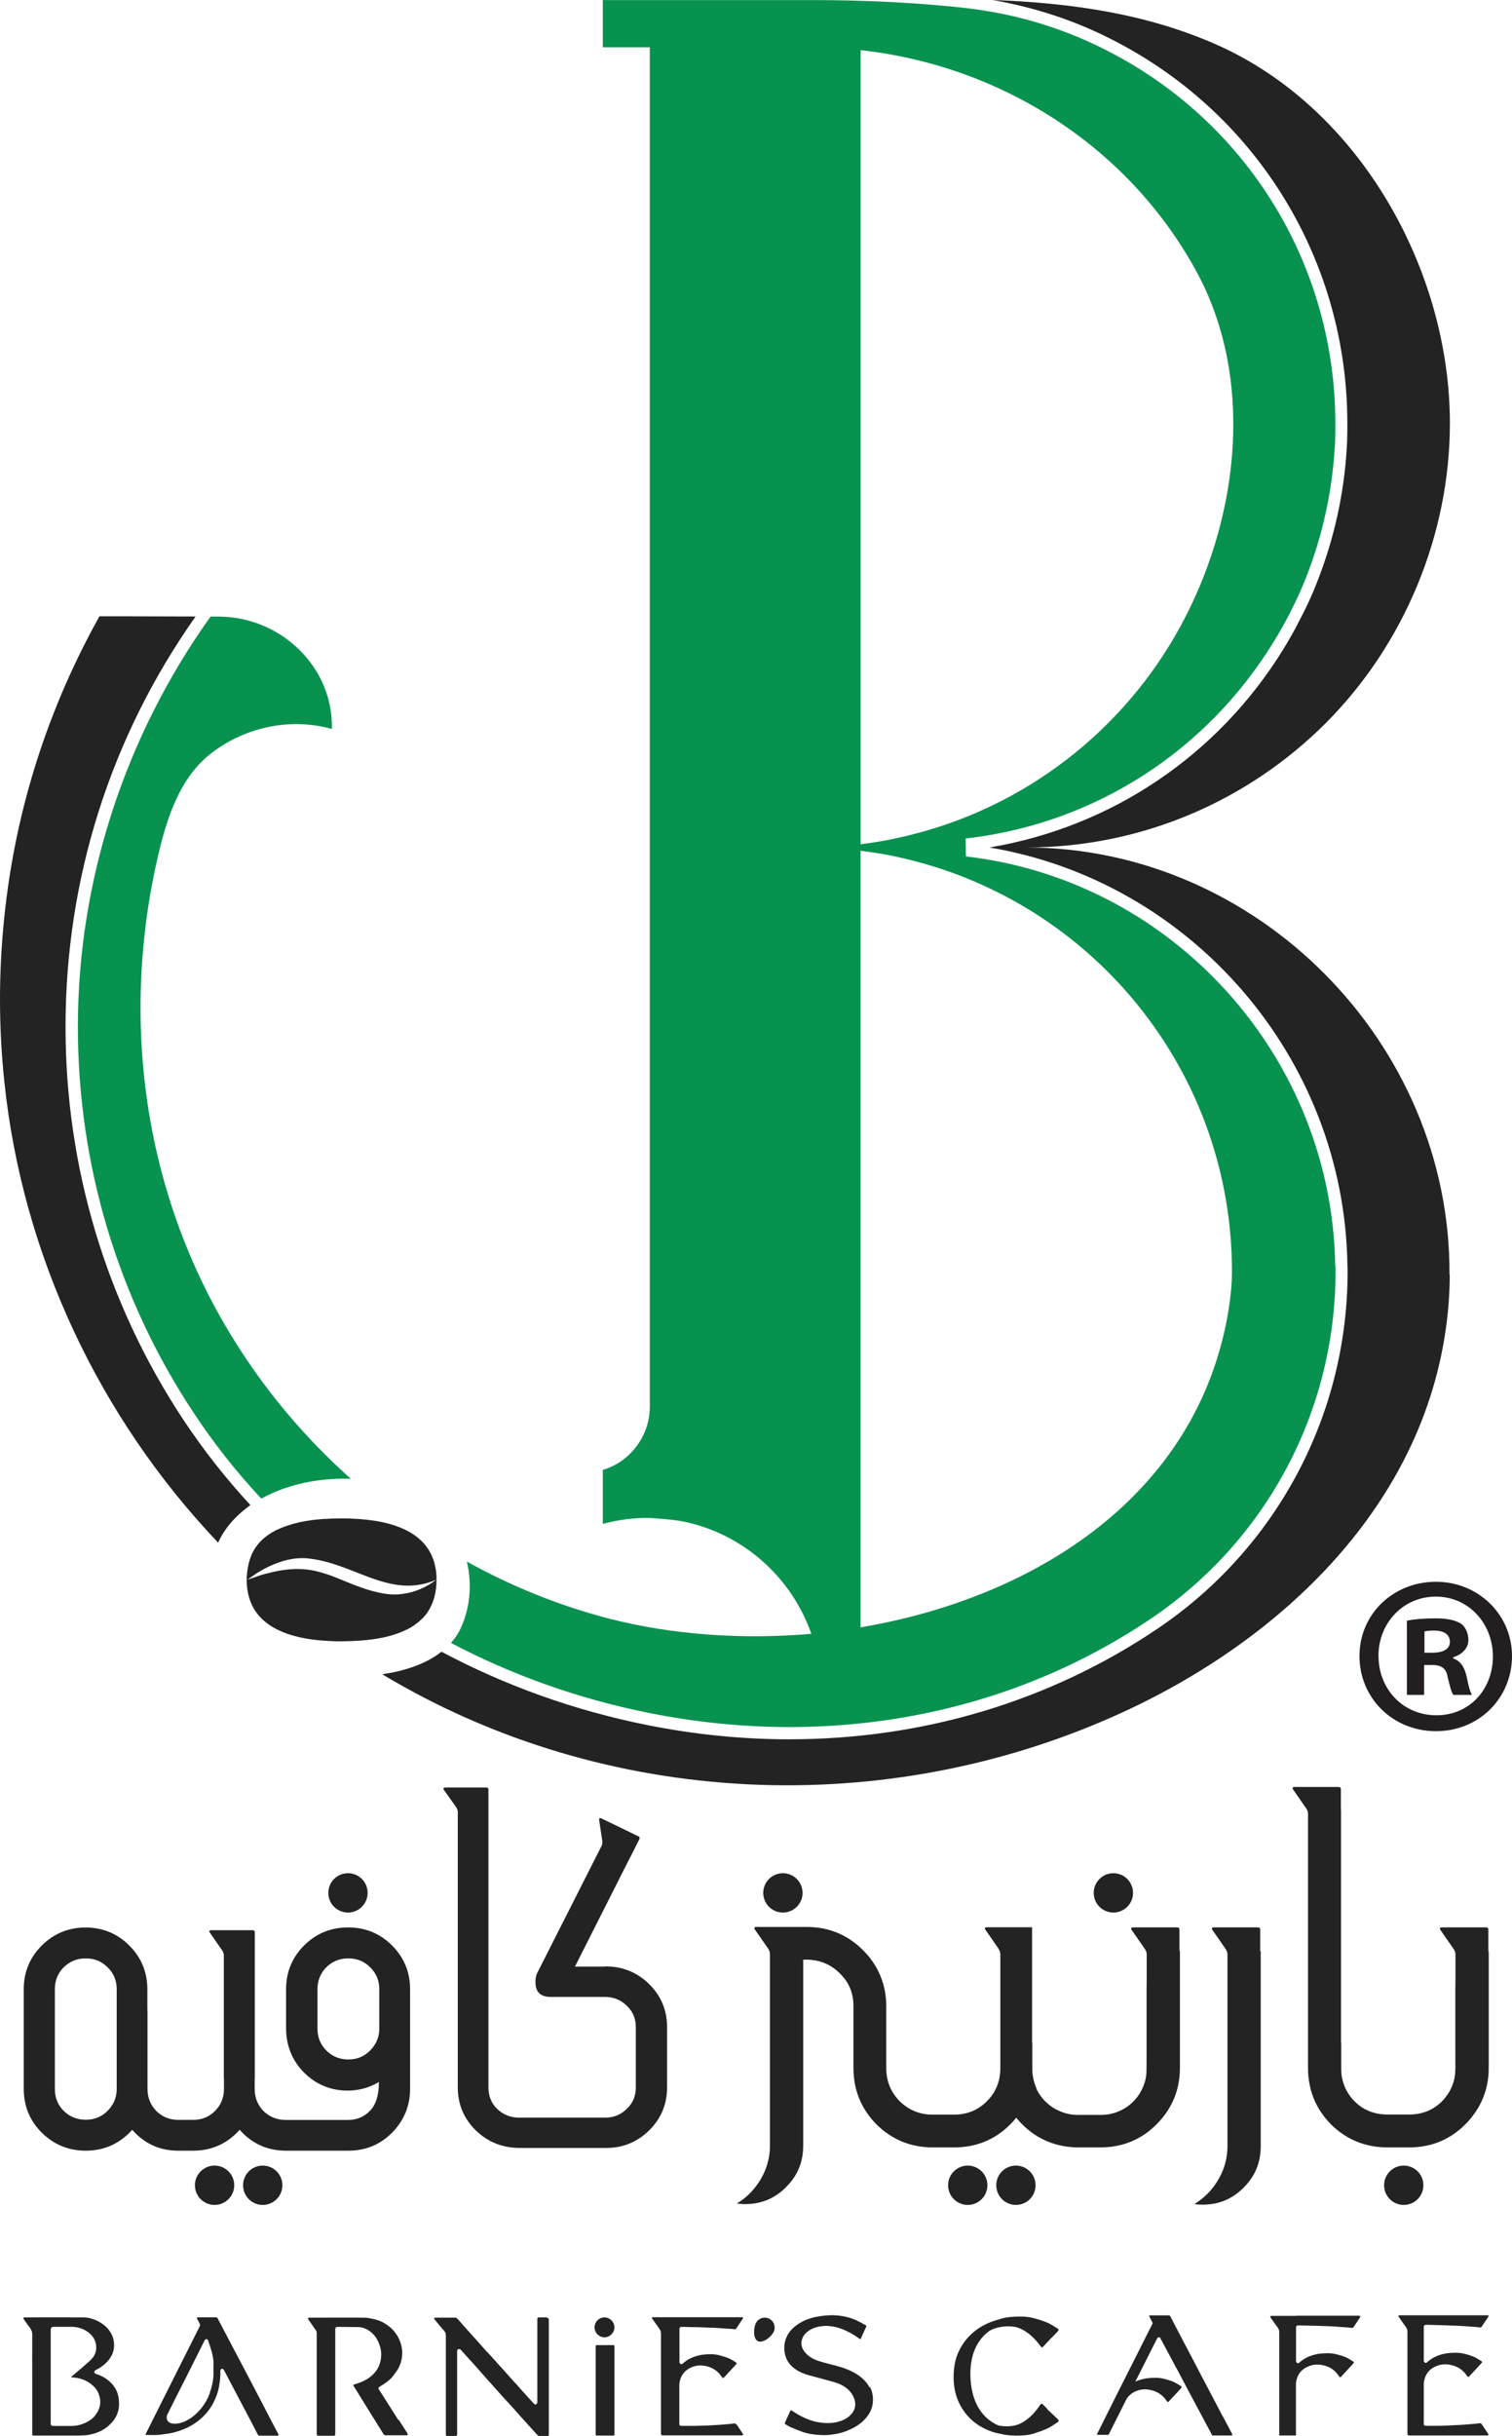 <?xml version="1.0" encoding="UTF-8"?> <svg xmlns="http://www.w3.org/2000/svg" id="Layer_1" viewBox="0 0 225.42 362.92"><defs><style>.cls-1{fill:#231f20;}.cls-2{fill:#08924f;}.cls-3{fill:#232323;}</style></defs><path class="cls-3" d="m59.38,360.54c-.69-1.07-1.35-2.15-2.04-3.22-.26-.42-.55-.86-.83-1.28-.14-.2-.09-.36.11-.47.73-.44,1.45-.9,1.98-1.59.28-.36.55-.72.78-1.11.3-.53.47-1.11.55-1.71.05-.5.05-1-.05-1.49-.09-.53-.3-1.04-.56-1.53-.34-.58-.75-1.11-1.28-1.51-.62-.5-1.34-.89-2.12-1.07-.51-.12-1.03-.25-1.54-.26-2.76-.03-5.53,0-8.28,0-.06,0-.14.03-.2.05.02.06.03.14.06.2.37.55.76,1.07,1.14,1.64.08.11.12.25.12.37v15.07q0,.26.26.26h2.24c.22,0,.26-.05.26-.26v-15.62c0-.2.12-.34.33-.34,1.06,0,2.12.02,3.18.03.39,0,.76.14,1.12.3.73.36,1.28.92,1.65,1.62.48.92.69,1.88.51,2.91-.17,1.11-.75,1.96-1.62,2.63-.69.53-1.48.83-2.29,1.07-.2.06-.23.11-.11.3.17.26.33.53.5.79.51.83,1.03,1.65,1.54,2.49.39.62.76,1.25,1.15,1.85.42.69.84,1.35,1.26,2.02.05.06.16.14.23.14h3.16c.06,0,.17-.02.19-.06.02-.06,0-.16-.03-.22-.44-.69-.87-1.37-1.31-2.04"></path><path class="cls-3" d="m16.7,355.18c-.62-.7-1.39-1.18-2.27-1.46-.02,0-.03-.02-.06-.03-.16-.03-.3-.11-.31-.3,0-.19.12-.23.26-.31.75-.37,1.4-.87,1.92-1.53.64-.81.89-1.74.72-2.76-.12-.78-.5-1.46-1.04-2.02-.5-.5-1.07-.87-1.73-1.14-.55-.22-1.12-.37-1.7-.37-2.94-.02-5.9,0-8.84,0-.05,0-.12.02-.14.05-.02.05-.02.12,0,.17.31.45.64.92.97,1.35.2.28.33.56.33.92-.02,2.43,0,4.86,0,7.29v7.52c0,.22-.02.3.31.3h6.71c.2,0,.4-.03.61-.03.53,0,1.03-.11,1.53-.25.83-.23,1.57-.62,2.21-1.18.53-.47.97-1,1.25-1.65.17-.42.3-.86.31-1.31.02-.4,0-.81-.06-1.2-.11-.78-.44-1.46-.97-2.07m-2.43,4.59c-.62.81-1.49,1.26-2.48,1.53-.4.11-.83.14-1.25.14h-2.6c-.28,0-.39-.11-.39-.4v-13.87c0-.36.12-.5.48-.5h2.58c.92,0,1.76.25,2.49.78.64.45,1.07,1.07,1.2,1.85.12.75-.05,1.45-.53,2.02-.31.37-.7.69-1.06,1.01-.26.25-.55.47-.81.7-.39.33-.78.65-1.17,1-.05.03-.09.06-.14.11l.03.05c.59.03,1.17.12,1.73.33.5.19.95.45,1.35.79.5.4.86.9,1.06,1.51.36,1.09.17,2.07-.53,2.97"></path><path class="cls-3" d="m81.54,345.26h-1.2c-.16,0-.23.08-.23.23v12.32s.02.11,0,.14c-.06.09-.11.2-.19.26-.09.06-.2.02-.28-.06-.16-.17-.31-.34-.47-.51-.22-.25-.45-.48-.67-.73-.48-.53-.97-1.07-1.43-1.6-.22-.25-.44-.48-.67-.73-.47-.53-.93-1.04-1.4-1.57-.23-.26-.47-.51-.72-.78-.36-.4-.73-.83-1.09-1.23-.23-.25-.48-.5-.72-.75-.45-.5-.89-1.01-1.34-1.51-.25-.28-.5-.55-.75-.83-.48-.53-.95-1.06-1.43-1.6-.23-.26-.47-.55-.7-.79-.08-.09-.2-.22-.31-.22-1.03-.02-2.06,0-3.07,0-.14,0-.19.09-.11.2.12.17.26.33.39.5.36.44.72.87,1.09,1.29.19.22.23.44.23.72v14.65c0,.23.03.26.26.26h1.14c.25,0,.28-.06.28-.26v-12.3s-.02-.09,0-.14c.05-.09.09-.2.17-.23.08-.03.2,0,.28.02.06.02.11.09.16.14.37.42.75.84,1.12,1.25.23.26.47.51.7.76.53.59,1.04,1.18,1.57,1.78.4.45.79.89,1.2,1.34.5.56,1,1.11,1.49,1.67.51.56,1.04,1.14,1.56,1.7.39.42.76.86,1.15,1.29.5.56,1.01,1.12,1.51,1.68.36.4.73.79,1.09,1.2.09.09.17.12.3.12h1.11c.23,0,.26-.03.26-.25v-17.11c0-.16-.08-.23-.25-.23"></path><path class="cls-3" d="m40.1,359.99c-.36-.69-.72-1.37-1.07-2.06-.48-.93-.98-1.85-1.46-2.79-.34-.67-.7-1.32-1.04-1.98-.48-.93-.98-1.87-1.48-2.8-.34-.67-.7-1.32-1.04-1.98-.53-1-1.04-1.99-1.57-2.99-.05-.09-.11-.14-.22-.14h-2.68c-.19,0-.22.06-.14.23.12.25.26.5.39.75.06.11.06.2,0,.33-.79,1.59-1.6,3.18-2.4,4.77-1.01,2.01-2.02,4-3.02,6.01-.87,1.74-1.74,3.49-2.62,5.23-.03.06-.03.14-.05.2.61,0,1.21.03,1.81,0,.59-.05,1.17-.14,1.74-.23.93-.16,1.84-.47,2.69-.87.73-.36,1.42-.79,2.04-1.35.47-.42.87-.87,1.25-1.39.44-.61.76-1.26,1.03-1.95.23-.61.39-1.25.47-1.9.03-.25.08-.48.09-.73.03-.34.05-.69.03-1.03,0-.22.05-.36.22-.4.12-.05.25.05.34.22.36.67.7,1.34,1.06,2.02.51.97,1.01,1.93,1.53,2.9.37.72.76,1.45,1.14,2.16.44.83.87,1.65,1.29,2.49.06.14.16.17.3.17h2.57c.23,0,.3-.08.17-.28-.45-.86-.9-1.71-1.35-2.57m-8.83-3.5c-.3.81-.72,1.56-1.25,2.23-.53.65-1.12,1.21-1.84,1.65-.73.45-1.53.75-2.4.67-.39-.03-.73-.19-.89-.58-.11-.28-.06-.56.06-.81.42-.86.86-1.71,1.29-2.58.75-1.46,1.49-2.94,2.23-4.41.67-1.32,1.32-2.65,1.99-3.97.06-.12.14-.23.3-.23s.22.09.26.22c.19.58.39,1.15.55,1.74.11.44.2.87.23,1.32.05.39,0,.79,0,1.2.08,1.21-.14,2.4-.56,3.53"></path><path class="cls-3" d="m129.63,355.69c-.39-.76-.98-1.34-1.67-1.82-1-.69-2.12-1.09-3.27-1.4-.83-.22-1.67-.42-2.49-.67-.86-.26-1.65-.67-2.23-1.4-.45-.56-.61-1.18-.4-1.87.22-.7.72-1.15,1.34-1.49.56-.3,1.17-.44,1.81-.5.51-.05,1.03,0,1.53.09.56.09,1.11.28,1.62.5.69.3,1.34.65,1.95,1.09.14.11.3.19.47.3.3-.65.56-1.26.84-1.85.05-.11.05-.2-.08-.26-.44-.23-.86-.47-1.31-.69-1.03-.48-2.15-.72-3.27-.78-.44-.03-.89,0-1.34.03-.48.05-.95.11-1.42.2-1.14.23-2.2.65-3.11,1.37-.58.44-1.03.97-1.32,1.62-.4.87-.45,1.78-.22,2.69.22.9.76,1.6,1.53,2.12.62.44,1.32.72,2.06.92,1.06.28,2.12.58,3.18.86.7.19,1.39.39,1.99.78.72.44,1.23,1.04,1.53,1.82.34.95.14,1.78-.58,2.48-.34.34-.73.58-1.17.76-.58.23-1.17.37-1.79.4-.3,0-.59.02-.87,0-.39-.03-.79-.08-1.18-.16-.62-.12-1.23-.34-1.81-.61-.64-.28-1.25-.64-1.82-1.04-.17-.12-.25-.12-.34.08-.26.55-.5,1.11-.76,1.67-.06.14,0,.2.09.26.25.14.48.31.75.42.59.25,1.2.5,1.81.72,1.03.34,2.1.45,3.19.47.5,0,1-.06,1.49-.14.84-.11,1.65-.37,2.43-.73.9-.42,1.73-.97,2.38-1.76.31-.39.58-.81.75-1.28.2-.56.26-1.14.22-1.74-.05-.53-.17-1.03-.42-1.51"></path><path class="cls-3" d="m109.8,361.25c-.09-.16-.19-.22-.4-.19-.53.08-1.06.11-1.6.16-.56.05-1.11.08-1.65.11-.53.03-1.07.05-1.62.06-.45.02-.9.03-1.35.03h-1.54c-.2,0-.31-.06-.36-.2v-5.95c0-.14.03-.28.05-.4.17-.97.72-1.67,1.59-2.1.73-.36,1.51-.44,2.32-.26.81.17,1.53.56,2.07,1.21.12.16.23.31.36.47.08.09.16.16.26.02.14-.16.3-.31.44-.47.45-.48.9-.97,1.34-1.45.14-.16.14-.25-.03-.36-.34-.2-.69-.44-1.06-.59-.48-.2-.98-.34-1.49-.47-.58-.14-1.15-.14-1.74-.11-.4.02-.79.06-1.18.16-.9.2-1.71.58-2.4,1.2-.11.09-.25.17-.37.06-.06-.05-.11-.14-.14-.22v-5.09c.05-.14.17-.22.37-.2.37,0,.75.02,1.11.03.56,0,1.12.02,1.67.03.56.02,1.11.05,1.67.06.58.03,1.17.06,1.74.11.36.02.72.05,1.07.06.17,0,.36.05.53.06.14.02.25,0,.33-.14.3-.47.62-.93.93-1.4.03-.05.06-.14.05-.19s-.11-.06-.17-.06h-13.22c-.06,0-.16,0-.17.06-.02.05,0,.14.05.19.34.48.69.97,1.03,1.45.16.22.25.42.25.72v14.92q0,.26.26.26h11.83c.17-.02.22-.11.11-.25-.3-.45-.61-.9-.9-1.35"></path><path class="cls-3" d="m221.86,362.59c-.31-.45-.61-.92-.92-1.37-.09-.16-.19-.22-.4-.19-.53.08-1.07.11-1.62.16-.56.05-1.12.08-1.68.11-.55.03-1.09.05-1.64.08-.47.02-.92.03-1.39.03h-1.57c-.2,0-.33-.06-.37-.2v-6.06c0-.14.03-.28.05-.42.17-.98.72-1.7,1.62-2.13.75-.36,1.54-.45,2.35-.26.83.17,1.56.56,2.12,1.23.12.16.25.31.36.47.08.09.16.16.26.02.14-.17.3-.33.44-.48.45-.48.92-.98,1.37-1.48.16-.16.16-.25-.03-.36-.36-.2-.7-.45-1.07-.61-.48-.2-1.01-.36-1.53-.48-.58-.14-1.18-.14-1.78-.11-.4.02-.81.06-1.21.16-.92.2-1.74.59-2.44,1.23-.11.09-.25.17-.37.06-.06-.05-.11-.14-.14-.22v-5.19c.05-.14.17-.22.37-.22.37,0,.75.02,1.14.03.58.02,1.14.02,1.7.05.56.02,1.14.05,1.7.06.59.03,1.18.06,1.78.11.36.02.73.05,1.09.08.19,0,.36.05.53.06.14.02.25,0,.34-.14.31-.48.64-.95.95-1.42.03-.06.06-.14.05-.19s-.11-.06-.19-.06h-13.05s-.17.02-.19.06,0,.14.05.19c.34.5.69.98,1.04,1.48.16.22.25.44.25.72v15.2q0,.26.26.26h11.65c.17-.02.22-.11.11-.25"></path><path class="cls-3" d="m156.15,358.89c-.22-.22-.45-.44-.67-.67-.17-.19-.28-.09-.39.05-.17.23-.33.47-.5.7-.76,1-1.96,2.04-3.15,2.35-.7.19-1.59.2-2.43.08-.16-.06-.33-.11-.48-.19-.86-.44-1.57-1.01-2.15-1.76-.58-.73-1-1.6-1.29-2.6-.28-1-.42-2.07-.42-3.19s.16-2.16.47-3.11c.31-.93.78-1.74,1.39-2.41.3-.33.64-.62,1.01-.89,1-.61,2.69-.81,3.86-.56,1.2.26,2.43,1.25,3.22,2.21.19.22.36.45.53.67.11.14.22.22.39.03.2-.23.42-.47.64-.69.65-.72.83-.81,1.48-1.53.22-.23.22-.36-.05-.51-.51-.31-1.01-.65-1.56-.87-.72-.3-1.45-.51-2.2-.69-.84-.2-1.71-.2-2.57-.16-.59.03-1.18.09-1.76.23-.25.06-.48.14-.73.22-.08.02-.16.03-.23.06-1.25.37-2.35.93-3.3,1.7-.95.76-1.7,1.7-2.26,2.83-.56,1.12-.83,2.44-.83,3.96,0,1.31.23,2.51.69,3.57.47,1.07,1.11,1.98,1.92,2.74.83.76,1.79,1.34,2.93,1.76.55.2,1.12.33,1.71.44.08,0,.14.05.22.05.58.11,1.17.14,1.76.16.86,0,1.73-.03,2.55-.26.73-.22,1.46-.47,2.16-.78.55-.25,1.03-.61,1.53-.93.26-.17.25-.3.03-.51-.69-.67-.84-.78-1.54-1.45"></path><path class="cls-3" d="m193.21,345.03h-3.64s-.17.02-.19.06,0,.14.05.19c.34.5.69.98,1.04,1.46.16.22.25.44.25.72v15.39h2.49v-7.69c0-.14.03-.28.05-.4.17-.98.72-1.7,1.62-2.12.75-.36,1.54-.45,2.34-.26.83.17,1.56.56,2.1,1.23.12.16.23.31.36.47.08.09.16.16.26.02.14-.17.3-.33.44-.48.45-.48.9-.98,1.35-1.46.16-.16.16-.25-.03-.36-.36-.2-.7-.45-1.07-.61-.48-.2-1-.34-1.51-.47-.58-.14-1.17-.14-1.76-.11-.4.02-.81.06-1.2.16-.9.2-1.74.58-2.43,1.21-.11.09-.25.17-.37.06-.06-.05-.11-.14-.14-.22v-5.15c.05-.14.17-.22.37-.22.37,0,.75.03,1.12.03.56,0,1.14.02,1.7.03.56.02,1.12.05,1.68.06.59.03,1.18.06,1.76.11.36.02.73.05,1.09.08.17,0,.36.05.53.06.14.02.25,0,.34-.14.31-.47.64-.93.95-1.42.03-.05.06-.14.05-.19-.02-.03-.11-.06-.17-.06h-9.42"></path><path class="cls-3" d="m182.26,359.95c-.36-.7-.73-1.39-1.09-2.09-.5-.95-1-1.9-1.49-2.83-.36-.67-.72-1.34-1.06-2.02l-1.49-2.85c-.36-.67-.72-1.34-1.06-2.02-.53-1.01-1.07-2.02-1.59-3.04-.06-.11-.11-.14-.23-.14h-2.73c-.19,0-.23.06-.14.23.14.25.26.51.4.76.06.11.06.22,0,.33-.81,1.62-1.64,3.22-2.44,4.84-1.03,2.04-2.06,4.08-3.08,6.1l-2.66,5.33c-.03.06-.05.14-.06.2.59,0,1.17.02,1.73,0l2.66-5.29s.05-.08.06-.12c.28-.42.67-.76,1.17-1.01.75-.36,1.54-.45,2.35-.26.83.17,1.56.56,2.12,1.23.12.16.25.31.36.47.08.09.16.16.26.02.14-.17.3-.33.44-.48.45-.48.92-.98,1.37-1.48.16-.16.16-.25-.03-.36-.36-.2-.7-.45-1.07-.61-.48-.2-1-.36-1.51-.48-.58-.14-1.18-.14-1.78-.11-.4.02-.81.06-1.21.16-.42.09-.83.23-1.2.4l.03-.06,3.08-6.1.11-.22c.06-.12.14-.23.3-.23s.23.09.26.23c.02.05.03.09.05.14h.03l2.29,4.28s.03.03.05.06c.31.59.61,1.17.92,1.76l4.34,8.13s.08.03.14.03h2.62c.25,0,.3-.08.19-.28-.47-.87-.92-1.74-1.39-2.62"></path><path class="cls-3" d="m90.12,345.26c-.83,0-1.48.67-1.48,1.48s.67,1.48,1.48,1.48,1.48-.67,1.48-1.48-.67-1.48-1.48-1.48"></path><path class="cls-3" d="m114.69,345.46c-.73-.37-1.62-.09-1.99.64s-.45,2.32.28,2.69c.73.37,1.98-.61,2.35-1.34.37-.73.09-1.62-.64-1.99"></path><path class="cls-3" d="m91.49,349.39h-2.57s-.11.05-.11.11v13.25s.05.11.11.11h2.57s.11-.05.11-.11v-13.25s-.05-.11-.11-.11"></path><path class="cls-3" d="m187.88,290.71v-3.25c-.03-.19-.09-.31-.33-.31h-6.63c-.08,0-.2.05-.23.11s0,.19.05.25c.64.93,1.31,1.88,1.96,2.82.19.26.3.53.3.87v1.11h0v27.42c0,2.04-.61,3.96-1.82,5.71-.84,1.21-1.9,2.2-3.11,2.93.4.06.81.09,1.21.09,2.44,0,4.45-.84,6.14-2.55,1.71-1.71,2.54-3.72,2.54-6.18v-29.03h-.02"></path><path class="cls-3" d="m221.91,290.71h-.02v-3.25c-.03-.19-.09-.31-.33-.31h-6.65c-.08,0-.2.05-.23.11-.03.06,0,.19.05.25.65.95,1.31,1.88,1.96,2.82.19.26.3.53.3.87v1.11h0v2.44-.31c0,2.58,0,2.6-.02.06v11.27c0,1.88,0,2.6-.02,2.94,0,.11,0,.22-.02.31v.03c-.03.2-.06.4-.09.61-.02.08-.05.16-.06.23-.03.14-.06.26-.11.39-.03.12-.08.23-.12.34-.03.09-.06.17-.09.25-.11.25-.23.48-.36.72-.06.12-.14.25-.22.36-.05.06-.09.14-.14.2-.73,1.06-1.76,1.9-2.97,2.4h-.03c-.81.33-1.7.48-2.65.48h-3.25c-1.15,0-2.2-.23-3.13-.7-.06-.03-.12-.06-.2-.09-.02,0-.03-.02-.06-.03h0c-.31-.17-.61-.37-.89-.59-.02-.02-.05-.03-.06-.06-.83-.67-1.49-1.51-1.93-2.48-.39-.86-.61-1.79-.61-2.79v-3.8c0-.11-.03-.2-.03-.31v-34.38h0v-.11h-.02v-3.15c-.03-.19-.09-.31-.33-.31h-6.63c-.08,0-.2.05-.23.11s0,.19.05.25c.65.93,1.31,1.88,1.96,2.82.16.22.25.45.28.72v37.95c0,3.29,1.15,6.12,3.43,8.42,2.29,2.27,5.12,3.43,8.41,3.43h3.25c3.27,0,6.07-1.15,8.36-3.43,2.3-2.32,3.49-5.14,3.49-8.41v-15.87h0v-1.6m-9.72,24.09s-.05.02-.08.03c.03,0,.05-.02.08-.03m-.26.08c-.25.06-.51.12-.79.17.26-.05.53-.09.79-.17m5.03-6.66c0,.11,0,.2-.02.31,0-.42.02-1.2.02-2.88v2.57h0Z"></path><path class="cls-3" d="m209.28,322.64c-1.62,0-2.93,1.31-2.93,2.93s1.31,2.93,2.93,2.93,2.93-1.31,2.93-2.93-1.31-2.93-2.93-2.93"></path><path class="cls-3" d="m175.84,290.71v-3.25c-.03-.19-.09-.31-.33-.31h-6.63c-.08,0-.2.05-.23.11s0,.19.05.25c.65.93,1.31,1.88,1.96,2.82.19.26.3.53.3.87v1.11h0v2.15c0,2.58,0,2.6-.02.05v11.27c0,1.88,0,2.6-.02,2.94,0,.11,0,.22-.02.31v.03c-.02.2-.05.4-.09.61-.02.08-.03.16-.06.23-.03.14-.06.26-.11.4-.03.11-.08.23-.12.34-.03.09-.06.17-.09.25-1.01,2.46-3.44,4.2-6.26,4.2h-3.49c-1.09,0-2.1-.26-3.02-.72-.06-.03-.14-.06-.2-.09-.02,0-.05-.02-.06-.03-.56-.3-1.06-.69-1.54-1.15-.55-.55-.98-1.14-1.29-1.79-.03-.06-.05-.11-.05-.17-.23-.53-.4-1.09-.51-1.68-.06-.36-.11-.73-.11-1.11v-3.8c0-.11-.03-.2-.03-.31v-17.08s-.09-.03-.16-.03h-6.63c-.08,0-.2.05-.23.11s0,.19.05.25c.64.93,1.31,1.88,1.96,2.82.03.05.05.11.08.16.12.22.2.44.2.7v1.23h0v15.76c0,.47-.05.92-.12,1.34-.25,1.35-.87,2.55-1.9,3.57-1.32,1.32-2.96,1.98-4.89,1.98h-3.21c-1.88,0-3.52-.67-4.87-1.98-1.31-1.32-1.98-2.93-2.02-4.78v-9.47c-.03-3.22-1.2-6.01-3.46-8.27-2.29-2.29-5.11-3.46-8.36-3.46h-7.6c-.08,0-.2.05-.23.11s0,.19.05.25c.65.93,1.31,1.88,1.96,2.82.19.26.3.53.3.87v7.52h0v20.99c0,2.04-.61,3.96-1.82,5.71-.84,1.21-1.9,2.2-3.11,2.93.4.06.81.09,1.21.09,2.44,0,4.45-.84,6.14-2.55,1.71-1.71,2.54-3.72,2.54-6.18v-27.69h.67c1.9.06,3.5.75,4.78,2.04,1.35,1.28,2.04,2.93,2.04,4.87v9.36c.03,3.21,1.18,6,3.43,8.27,2.29,2.27,5.11,3.43,8.38,3.43h3.21c3.27,0,6.09-1.15,8.36-3.43.33-.33.62-.65.89-1,.26.34.56.67.89,1,2.29,2.27,5.12,3.43,8.41,3.43h3.25c3.27,0,6.09-1.15,8.36-3.43,2.32-2.32,3.49-5.14,3.49-8.42v-15.87h0v-1.6h-.02"></path><path class="cls-3" d="m116.72,284.94c1.62,0,2.93-1.31,2.93-2.93s-1.31-2.93-2.93-2.93-2.93,1.31-2.93,2.93,1.31,2.93,2.93,2.93"></path><path class="cls-3" d="m165.99,284.94c1.62,0,2.93-1.31,2.93-2.93s-1.31-2.93-2.93-2.93-2.93,1.31-2.93,2.93,1.31,2.93,2.93,2.93"></path><path class="cls-3" d="m151.46,322.64c-1.62,0-2.93,1.31-2.93,2.93s1.31,2.93,2.93,2.93,2.93-1.31,2.93-2.93-1.31-2.93-2.93-2.93"></path><path class="cls-3" d="m144.28,322.64c-1.62,0-2.93,1.31-2.93,2.93s1.31,2.93,2.93,2.93,2.93-1.31,2.93-2.93-1.31-2.93-2.93-2.93"></path><path class="cls-3" d="m51.88,284.94c1.62,0,2.93-1.31,2.93-2.93s-1.31-2.93-2.93-2.93-2.93,1.31-2.93,2.93,1.31,2.93,2.93,2.93"></path><path class="cls-3" d="m39.17,322.64c-1.62,0-2.93,1.31-2.93,2.93s1.31,2.93,2.93,2.93,2.93-1.31,2.93-2.93-1.31-2.93-2.93-2.93"></path><path class="cls-3" d="m31.99,322.64c-1.62,0-2.93,1.31-2.93,2.93s1.31,2.93,2.93,2.93,2.93-1.31,2.93-2.93-1.31-2.93-2.93-2.93"></path><path class="cls-3" d="m90.17,292.99h-4.45l7.44-14.72h0c.51-1.01.83-1.62.83-1.64h0l.05-.08h0l1.2-2.38c.03-.06.08-.12.09-.2.05-.16.05-.3-.16-.39-1.85-.89-3.69-1.79-5.54-2.68-.06-.03-.19-.05-.25,0-.05.03-.08.16-.06.23.16,1.03.31,2.07.47,3.1.03.23.03.47-.06.69l-5.19,10.25h0l-4.45,8.78c-.17.34-.26.78-.26,1.29v.09c0,1.45.76,2.18,2.27,2.18h8.08c1.28,0,2.37.44,3.24,1.29.92.86,1.37,1.92,1.37,3.19v9.03c0,1.28-.45,2.34-1.37,3.19-.89.87-1.96,1.29-3.24,1.29h-12.75c-1.31,0-2.4-.44-3.29-1.29s-1.32-1.93-1.32-3.22v-41.44h0v-.09h0v-2.87c-.03-.17-.09-.28-.31-.28h-6.17c-.08,0-.19.05-.22.11-.03.06,0,.17.05.23.61.86,1.21,1.71,1.82,2.57.14.2.23.4.26.64v41.11c0,2.52.89,4.66,2.68,6.42,1.79,1.74,3.99,2.62,6.56,2.62h12.89c2.49,0,4.61-.87,6.38-2.6,1.79-1.76,2.69-3.89,2.69-6.4v-9.03c0-2.51-.9-4.64-2.69-6.4-1.78-1.74-3.96-2.62-6.51-2.62"></path><path class="cls-3" d="m51.88,287.16c-2.57,0-4.73.89-6.54,2.68-1.79,1.79-2.69,3.97-2.69,6.52v5.89c.03,2.58.93,4.77,2.69,6.54,1.79,1.78,3.97,2.68,6.54,2.68,1.65-.02,3.19-.44,4.61-1.28,0,1.98-.45,3.41-1.37,4.33-.89.89-1.96,1.32-3.24,1.32h-9.3c-1.28,0-2.38-.44-3.29-1.32-.89-.92-1.32-2.01-1.32-3.32v-1.48h.02v-18.8h0v-.09h0v-2.96c-.02-.17-.09-.3-.31-.3h-6.24c-.08,0-.19.05-.22.11-.03.06,0,.17.05.23.61.89,1.23,1.78,1.84,2.65.14.2.23.42.26.67v18.42h.02v1.57c0,1.29-.45,2.4-1.34,3.29s-1.98,1.32-3.27,1.32h-2.2c-1.29,0-2.38-.44-3.27-1.32-.89-.92-1.32-2.01-1.32-3.32v-10.68c0-.5,0-.95-.02-1.4v-2.74c0-2.54-.9-4.72-2.69-6.51s-3.97-2.69-6.51-2.69-4.73.89-6.54,2.68c-1.79,1.79-2.69,3.97-2.69,6.52v14.82c0,2.57.89,4.75,2.68,6.54,1.82,1.79,4,2.69,6.56,2.69,2.76,0,5.06-1.04,6.93-3.11,1.82,2.06,4.1,3.1,6.79,3.11h2.3c2.76,0,5.06-1.04,6.93-3.11,1.84,2.07,4.14,3.11,6.91,3.11h9.3c2.55,0,4.73-.89,6.51-2.68,1.79-1.82,2.69-4,2.69-6.56v-14.82c0-2.54-.9-4.72-2.69-6.51-1.79-1.79-3.97-2.69-6.51-2.69m-34.54,15.06v.2h0v8.78c0,1.28-.45,2.38-1.37,3.29-.89.89-1.96,1.32-3.24,1.32s-2.4-.44-3.29-1.32-1.32-1.98-1.32-3.29v-14.84c0-1.29.44-2.38,1.32-3.27.92-.89,2.01-1.32,3.29-1.32s2.37.44,3.24,1.32c.92.89,1.37,1.98,1.37,3.27v5.86Zm39.15,0c0,1.26-.45,2.35-1.37,3.27-.89.9-1.96,1.34-3.24,1.34s-2.41-.45-3.29-1.34c-.89-.89-1.32-1.98-1.32-3.27v-5.86c0-1.29.45-2.38,1.32-3.27.9-.89,2.01-1.32,3.29-1.32s2.37.44,3.24,1.32c.92.89,1.37,1.98,1.37,3.27v5.86Z"></path><path class="cls-2" d="m199.06,188.5c-.48-30.8-23.83-56.92-54.28-60.81l-.78-.09-.03-2.68.81-.09c18.72-2.38,35.13-12.99,45.07-29.15.86-1.37,1.64-2.76,2.41-4.25,1.07-2.07,2.07-4.28,2.99-6.79,2.24-6.09,3.5-12.46,3.8-18.94.03-.92.03-1.76.03-2.63,0-23.28-12.82-44.46-33.45-55.23-6.52-3.43-13.53-5.62-20.84-6.54l-.14-.03c-7.86-.9-15.77-1.26-23.67-1.26h-31.11v7.04h7.01v202.51c0,2.02-.61,3.89-1.65,5.45-1.25,1.9-3.15,3.33-5.36,3.99v8.04c2.15-.58,4.42-.9,6.76-.9,0,0,3.67.2,5.33.56,8.88,1.85,16.05,8.3,19,16.71-10.37.9-20.76.14-30.07-2.24-7.44-1.92-14.61-4.81-21.29-8.52.75,3.19.56,6.59-.81,9.69-.39.92-.92,1.73-1.56,2.43,9.2,4.84,19.2,8.39,29.66,10.46,26.83,5.33,53.41.31,74.75-14.11,17.21-11.63,27.47-30.93,27.47-51.65,0-.31,0-.64-.03-.95h-.02ZM128.3,7.47c20.84,2.3,39.74,14.22,49.95,32.75,8.74,15.82,6.54,35.99-1.48,51.61-8.05,15.77-22.55,27.69-40.05,32.31-2.63.7-5.31,1.25-8.05,1.59-.12.03-.25.05-.36.05V7.47h-.02Zm54.84,187.84c-4.55,27.45-28.78,42.74-54.84,47.14v-115.7c.12,0,.25.03.36.05,2.76.34,5.42.87,8.08,1.59,27.03,7.18,46.93,31.8,46.93,61.07,0,1.81-.2,3.77-.53,5.87v-.02Zm-130.8,25.04c-7.1-6.32-13.27-13.72-18.17-21.88-12.85-21.32-16.23-46.86-10.59-71.05,1.31-5.59,3.25-11.65,7.99-15.26,5.06-3.86,11.76-5.28,17.91-3.55v-.2c.12-9.17-7.71-16.52-16.88-16.55h-1.21c-12.71,17.77-19.78,39.23-19.78,61.12,0,20.55,5.96,40.46,17.27,57.52,2.99,4.53,6.37,8.81,10.08,12.77,3.43-1.9,7.75-2.97,12.32-2.97.36,0,.73,0,1.09.03l-.02.03Z"></path><path class="cls-3" d="m37.33,224.24c-.81.59-1.56,1.2-2.21,1.87-1.12,1.12-1.99,2.37-2.6,3.72C14.82,211.22,3.32,186.96.64,161.09c-.42-4.02-.64-8.1-.64-12.21s.22-8.21.64-12.21c1.65-16.16,6.62-31.32,14.19-44.85,0,0,7.75,0,14.33.03-12.68,17.95-19.39,39.07-19.39,61.15,0,20.93,6.09,41.17,17.57,58.53,2.99,4.5,6.32,8.74,10,12.71v-.02Z"></path><path class="cls-3" d="m216.14,189.85c0,2.46-.17,4.92-.48,7.35-3.46,27.06-24.49,46.98-48.3,57.91-35.21,16.16-77.07,14.33-110.37-5.67,3.25-.48,6.45-1.48,8.83-3.36,9.51,5.06,19.85,8.77,30.68,10.93,7.1,1.42,14.22,2.12,21.19,2.12,19.85,0,38.85-5.65,54.94-16.52,17.72-11.97,28.28-31.83,28.28-53.16,0-.36,0-.73-.03-1.04-.48-30.79-23.23-57.09-53.37-62.15,18.2-3.04,34.09-13.72,43.87-29.62.87-1.42,1.68-2.85,2.46-4.41,1.12-2.12,2.15-4.41,3.08-6.98,2.3-6.26,3.63-12.82,3.92-19.56.03-.87.03-1.76.03-2.63,0-23.97-13.19-45.77-34.46-56.84C160.61,3.16,154.41,1.12,147.96,0c11.46.42,22.78,1.95,33.43,6.66,21.36,9.47,34.77,33.6,34.77,56.4,0,16.57-6.79,32.95-18.52,44.68-11.43,11.43-27.22,18.52-44.68,18.52,34.46,0,63.32,29.12,63.14,63.6h.02Z"></path><path class="cls-3" d="m65.11,235.31h-.03c0-.56-.03-1.07-.12-1.53-.65-4.11-3.92-6.23-8.39-7.09-1.73-.31-3.63-.47-5.65-.47-.95,0-1.87.03-2.76.09-.58.05-1.17.09-1.7.17-1.29.17-2.48.42-3.58.81-.65.2-1.26.47-1.85.75-1.59.83-2.82,1.99-3.53,3.6-.31.75-.53,1.59-.64,2.51-.05.39-.08.81-.08,1.25v.05c.05,6.43,5.54,8.78,12.63,9.05.36.03.75.03,1.14.03h.42c3.58-.03,6.84-.42,9.31-1.59.65-.26,1.25-.61,1.78-1.04.26-.17.51-.39.73-.61.34-.31.65-.65.92-1.04.86-1.26,1.37-2.87,1.37-4.89l-.03-.03.03-.03.05.02Zm-5.06,2.16c-.69.09-1.42.12-2.2.03-.19-.03-.42-.05-.61-.08-1.21-.22-2.29-.51-3.25-.86-2.16-.73-3.89-1.64-5.81-2.2-2.21-.69-4.64-.92-8.25.03-.65.14-1.34.36-2.09.65-.3.08-.61.2-.92.31.12-.09.36-.3.7-.51.42-.31,1.03-.7,1.74-1.09,1.64-.87,3.86-1.73,6.15-1.6.14,0,.3,0,.44.03,1.12.12,2.16.36,3.19.65,1.99.58,3.85,1.39,5.67,2.07,1.12.42,2.21.78,3.33,1.03,2.2.47,4.41.48,6.87-.56-.42.34-2.29,1.76-4.97,2.09Z"></path><path class="cls-1" d="m225.42,246.72c0,6.28-4.92,11.2-11.34,11.2s-11.4-4.92-11.4-11.2,5.06-11.06,11.4-11.06,11.34,4.92,11.34,11.06Zm-19.9,0c0,4.92,3.64,8.83,8.63,8.83s8.42-3.91,8.42-8.77-3.57-8.91-8.5-8.91-8.56,3.99-8.56,8.83l.02.02Zm6.8,5.79h-2.57v-11.06c1.01-.2,2.43-.34,4.25-.34,2.09,0,3.04.34,3.85.81.61.47,1.07,1.35,1.07,2.43,0,1.21-.95,2.16-2.29,2.57v.14c1.07.4,1.68,1.21,2.02,2.69.34,1.68.55,2.37.81,2.76h-2.77c-.34-.4-.55-1.42-.87-2.69-.2-1.21-.87-1.76-2.29-1.76h-1.21s0,4.45,0,4.45Zm.06-6.28h1.21c1.42,0,2.57-.47,2.57-1.62,0-1.01-.75-1.68-2.37-1.68-.67,0-1.15.06-1.42.14v3.18-.02Z"></path></svg> 
